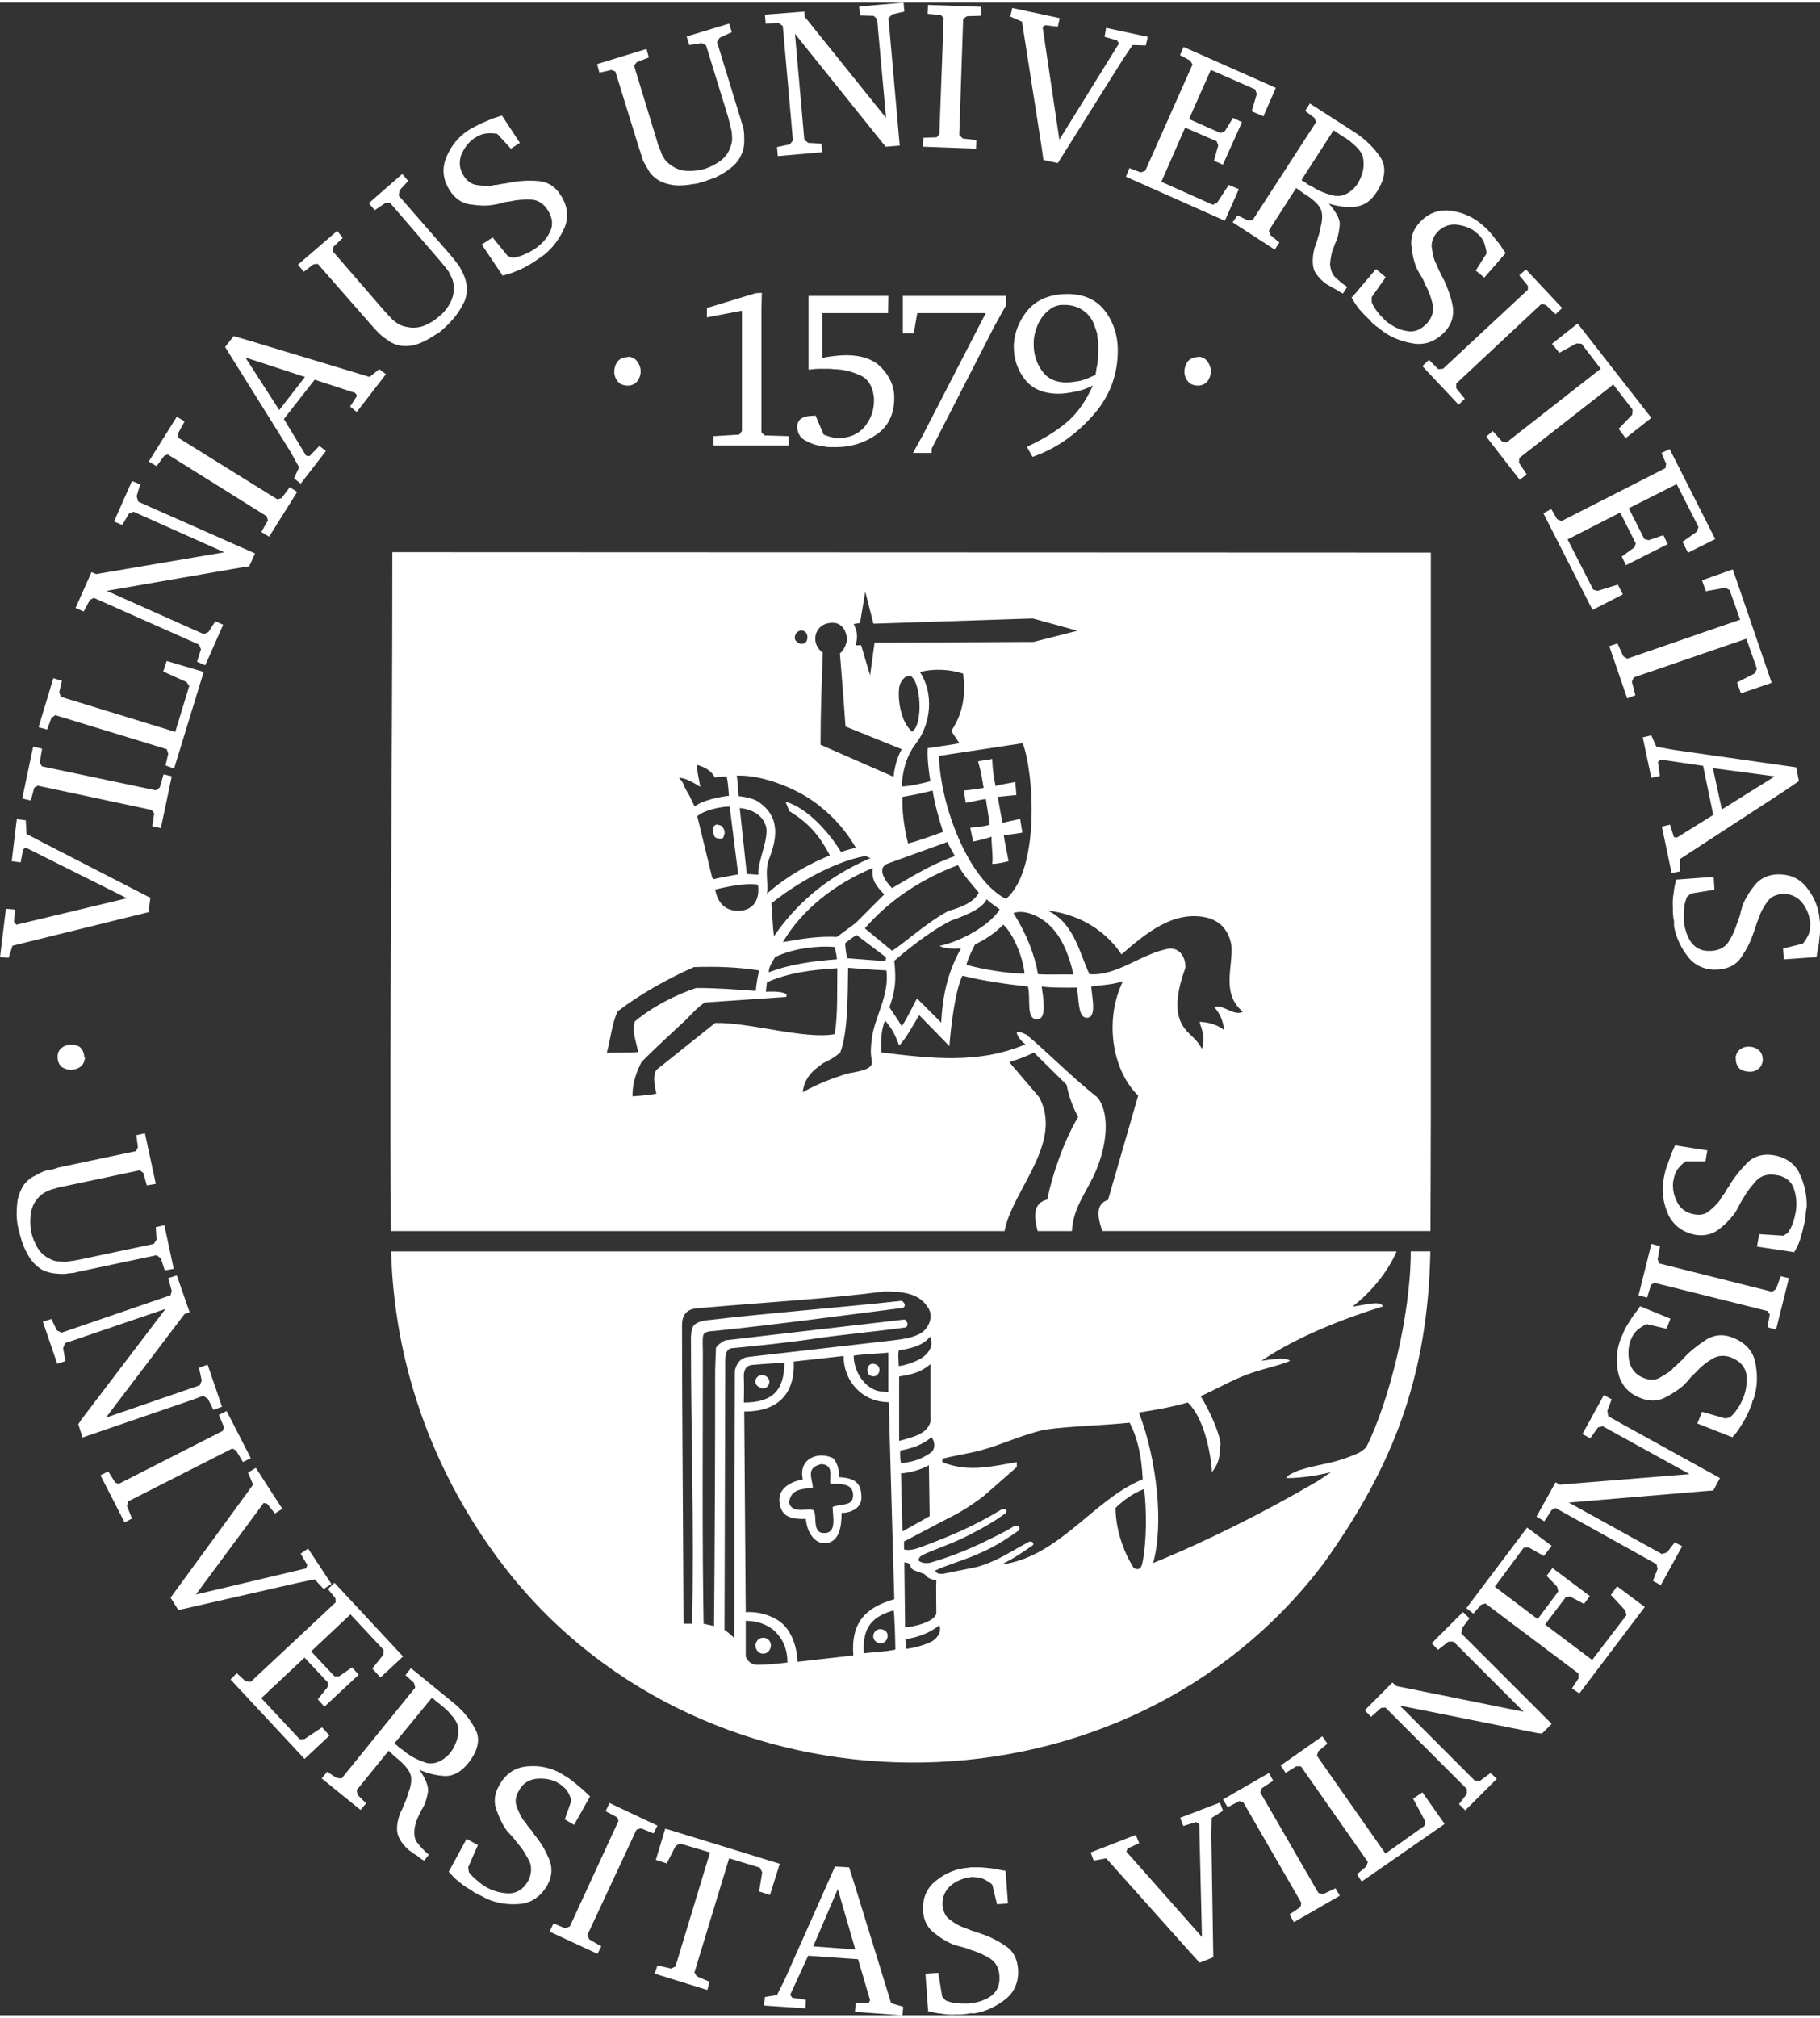 <?xml version="1.0" encoding="UTF-8"?>
<!DOCTYPE svg PUBLIC "-//W3C//DTD SVG 1.1//EN" "http://www.w3.org/Graphics/SVG/1.1/DTD/svg11.dtd">
<!-- Creator: CorelDRAW -->
<svg xmlns="http://www.w3.org/2000/svg" xml:space="preserve" width="314px" height="348px" style="shape-rendering:geometricPrecision; text-rendering:geometricPrecision; image-rendering:optimizeQuality; fill-rule:evenodd; clip-rule:evenodd"
viewBox="0 0 65.588 72.508"
 xmlns:xlink="http://www.w3.org/1999/xlink">
 <rect x="0" y="0" width="65.588" height="72.508" fill="#333333" stroke="none"/>
 <defs>
  <style type="text/css">
   <![CDATA[
    .fil0 {fill:white}
   ]]>
  </style>
 </defs>
 <g id="Layer_x0020_1">
  <path class="fil0" d="M0.211 32.647l0.323 0.028 -0.028 0.449 0.084 0.098 3.986 -0.954 -3.649 -1.825 -0.098 0.07 -0.084 0.463 -0.323 -0.042 0.183 -1.516 0.323 0.042 0.028 0.491 0.533 0.281 3.93 2.021 -0.07 0.519 -0.575 0.14 -4.323 1.067 -0.14 0.435 -0.309 -0.028 0.211 -1.741zm5.277 -2.975l0.07 -0.463 -0.098 -0.126 -0.014 0 -4.084 -0.87 -0.126 0.07 -0.126 0.463 -0.309 -0.07 0.393 -1.867 0.323 0.07 -0.084 0.491 0.07 0.14 0.042 0.014 4.07 0.856 0.14 -0.098 0.14 -0.477 0.295 0.07 -0.393 1.867 -0.309 -0.07zm0.477 -2.19l0.098 -0.421 -0.056 -0.168 -0.014 0 -4 -1.221 -0.14 0.098 -0.154 0.421 -0.309 -0.084 0.533 -1.768 0.309 0.098 -0.098 0.407 0.056 0.168 0.14 0.042 3.986 1.221 0.505 -1.656 -0.098 -0.14 -0.842 -0.379 0.126 -0.379 1.334 0.393 -1.067 3.481 -0.309 -0.112zm1.137 -3.733l0.14 -0.449 -0.07 -0.169 -3.79 -1.684 -0.14 0.07 -0.225 0.421 -0.295 -0.126 0.575 -1.291 0.168 0.07 4.618 -0.786 -3.27 -1.46 -0.169 0.07 -0.239 0.407 -0.295 -0.126 0.646 -1.46 0.295 0.126 -0.126 0.421 0.056 0.197 0.407 0.183 3.804 1.684 -0.211 0.463 -0.196 0.028 -4.94 0.856 3.495 1.558 0.168 -0.07 0.253 -0.393 0.281 0.126 -0.645 1.46 -0.295 -0.126zm2.316 -4.674l0.238 -0.421 -0.042 -0.14 -0.014 -0.014 -3.551 -2.218 -0.126 0.042 -0.281 0.379 -0.281 -0.168 1.011 -1.614 0.281 0.169 -0.239 0.435 0.014 0.154 0.042 0.028 3.523 2.189 0.154 -0.042 0.295 -0.393 0.267 0.169 -1.011 1.614 -0.281 -0.169zm-0.997 -7.06l0.617 0.182 4.281 1.291 0.351 -0.281 0.239 0.183 -1.053 1.361 -0.239 -0.196 0.253 -0.393 -0.07 -0.098 -1.46 -0.477 -1.109 1.418 0.8 1.319 0.126 0.014 0.351 -0.365 0.239 0.183 -0.912 1.179 -0.239 -0.196 0.183 -0.393 -0.309 -0.561 -2.358 -3.775 0.309 -0.393zm1.642 2.667l0.927 -1.193 -2.147 -0.702 1.221 1.895zm2.091 -6.456l0.197 0.253 -0.337 0.323 -0.028 0.154 1.825 2.105c0.042,0.056 0.098,0.112 0.14,0.154 0.042,0.056 0.112,0.112 0.14,0.154 0.084,0.084 0.168,0.154 0.267,0.21 0.084,0.056 0.211,0.098 0.323,0.112 0.183,0.042 0.393,0.028 0.59,-0.042 0.197,-0.084 0.379,-0.182 0.547,-0.337 0.169,-0.126 0.309,-0.309 0.407,-0.491 0.098,-0.183 0.14,-0.393 0.126,-0.575 0,-0.112 -0.028,-0.238 -0.07,-0.323 -0.056,-0.112 -0.098,-0.225 -0.168,-0.309 -0.042,-0.042 -0.084,-0.112 -0.126,-0.154 -0.042,-0.056 -0.098,-0.112 -0.14,-0.169l-1.782 -2.063 -0.183 0 -0.379 0.253 -0.211 -0.253 1.207 -1.053 0.21 0.253 -0.309 0.337 -0.028 0.197 1.825 2.091c0.056,0.07 0.112,0.126 0.154,0.183 0.056,0.07 0.098,0.14 0.154,0.197 0.084,0.112 0.154,0.267 0.21,0.393 0.07,0.14 0.098,0.309 0.112,0.463 0,0.211 -0.042,0.421 -0.154,0.604 -0.098,0.196 -0.238,0.393 -0.379,0.547 -0.042,0.042 -0.098,0.112 -0.14,0.154 -0.056,0.042 -0.112,0.112 -0.154,0.14 -0.042,0.042 -0.098,0.098 -0.14,0.126 -0.056,0.056 -0.14,0.084 -0.197,0.126 -0.182,0.126 -0.393,0.238 -0.589,0.309 -0.197,0.07 -0.421,0.098 -0.632,0.07 -0.154,-0.028 -0.309,-0.084 -0.421,-0.169 -0.126,-0.084 -0.267,-0.182 -0.365,-0.281 -0.056,-0.056 -0.112,-0.126 -0.168,-0.169 -0.042,-0.07 -0.112,-0.126 -0.154,-0.182l-1.881 -2.147 -0.154 0.014 -0.351 0.267 -0.211 -0.253 1.418 -1.221zm5.951 1.6l-0.744 -1.109 0.393 -0.253 0.547 0.674 0.169 0.056c0.126,-0.014 0.253,-0.042 0.379,-0.098 0.14,-0.056 0.281,-0.126 0.407,-0.21 0.239,-0.154 0.435,-0.365 0.561,-0.618 0.126,-0.253 0.098,-0.519 -0.084,-0.8 -0.14,-0.211 -0.337,-0.351 -0.561,-0.365 -0.253,-0.014 -0.519,0 -0.758,0.056 -0.112,0.014 -0.224,0.028 -0.323,0.056 -0.098,0.042 -0.211,0.056 -0.295,0.07 -0.267,0.056 -0.59,0.028 -0.87,-0.014 -0.295,-0.042 -0.533,-0.225 -0.702,-0.477 -0.267,-0.407 -0.309,-0.8 -0.14,-1.221 0.168,-0.407 0.435,-0.73 0.786,-0.968 0.056,-0.028 0.098,-0.056 0.14,-0.084 0.056,-0.028 0.126,-0.056 0.168,-0.084 0.14,-0.084 0.309,-0.14 0.463,-0.21 0.154,-0.07 0.323,-0.112 0.449,-0.154l0.645 0.982 -0.323 0.211 -0.491 -0.533c-0.14,-0.028 -0.281,-0.028 -0.407,-0.014 -0.14,0.014 -0.267,0.07 -0.393,0.154 0,0 -0.028,0.014 -0.028,0.014 0,0 -0.014,0.014 -0.014,0.014 -0.211,0.14 -0.365,0.365 -0.463,0.604 -0.084,0.267 -0.056,0.505 0.098,0.744 0.112,0.182 0.281,0.295 0.449,0.323 0.154,0.028 0.365,0.042 0.547,0.028 0.042,-0.014 0.098,-0.028 0.154,-0.028 0.042,0 0.112,-0.014 0.154,-0.028 0.056,0 0.14,-0.028 0.21,-0.028 0.056,-0.014 0.14,-0.028 0.211,-0.042 0.323,-0.056 0.646,-0.07 0.968,-0.042 0.323,0.028 0.59,0.183 0.786,0.491 0.267,0.393 0.309,0.8 0.154,1.179 -0.168,0.393 -0.421,0.73 -0.73,0.982 -0.056,0.042 -0.112,0.07 -0.154,0.112 -0.056,0.028 -0.098,0.07 -0.154,0.098 -0.042,0.042 -0.084,0.07 -0.126,0.084 -0.042,0.042 -0.098,0.056 -0.14,0.084 -0.154,0.098 -0.309,0.168 -0.463,0.224 -0.154,0.07 -0.337,0.126 -0.491,0.154l0.014 -0.014zm5.193 -8.155l0.084 0.309 -0.435 0.169 -0.098 0.126 0.814 2.667c0.014,0.056 0.042,0.14 0.056,0.197 0.028,0.07 0.056,0.14 0.084,0.197 0.028,0.112 0.084,0.21 0.14,0.295 0.056,0.098 0.169,0.183 0.253,0.239 0.154,0.112 0.351,0.196 0.561,0.196 0.21,0.014 0.421,-0.014 0.632,-0.07 0.21,-0.07 0.407,-0.168 0.575,-0.295 0.169,-0.126 0.295,-0.295 0.351,-0.477 0.042,-0.098 0.07,-0.225 0.07,-0.323 -0.014,-0.112 0,-0.238 -0.042,-0.351 -0.014,-0.042 -0.028,-0.126 -0.042,-0.182 -0.014,-0.07 -0.042,-0.154 -0.056,-0.225l-0.8 -2.597 -0.154 -0.084 -0.449 0.07 -0.098 -0.309 1.53 -0.463 0.098 0.309 -0.435 0.197 -0.098 0.154 0.814 2.653c0.028,0.084 0.056,0.169 0.07,0.239 0.028,0.07 0.042,0.154 0.07,0.238 0.028,0.14 0.028,0.295 0.028,0.449 0,0.14 -0.028,0.323 -0.098,0.463 -0.07,0.183 -0.211,0.365 -0.379,0.491 -0.169,0.14 -0.365,0.253 -0.561,0.351 -0.07,0.014 -0.14,0.056 -0.197,0.07 -0.07,0.014 -0.14,0.056 -0.196,0.07 -0.056,0.014 -0.14,0.042 -0.197,0.056 -0.056,0.028 -0.154,0.028 -0.225,0.042 -0.21,0.042 -0.449,0.056 -0.659,0.042 -0.211,-0.028 -0.421,-0.084 -0.604,-0.196 -0.126,-0.084 -0.253,-0.197 -0.323,-0.323 -0.07,-0.126 -0.168,-0.281 -0.224,-0.407 -0.014,-0.084 -0.042,-0.154 -0.07,-0.224 -0.014,-0.084 -0.056,-0.154 -0.07,-0.225l-0.842 -2.723 -0.14 -0.056 -0.435 0.098 -0.084 -0.309 1.782 -0.547zm4.702 3.537l0.463 -0.098 0.112 -0.14 -0.365 -4.126 -0.14 -0.098 -0.477 0.014 -0.028 -0.323 1.418 -0.112 0.014 0.183 2.934 3.649 -0.323 -3.565 -0.126 -0.112 -0.491 -0.014 -0.028 -0.323 1.6 -0.14 0.028 0.323 -0.435 0.098 -0.14 0.14 0.042 0.449 0.365 4.141 -0.505 0.042 -0.126 -0.154 -3.144 -3.916 0.337 3.818 0.14 0.112 0.477 0.028 0.028 0.309 -1.6 0.14 -0.028 -0.323zm5.277 -0.337l0.477 -0.014 0.098 -0.112 0 -0.014 0.154 -4.169 -0.098 -0.112 -0.477 -0.042 0.014 -0.323 1.909 0.07 -0.014 0.323 -0.491 0.014 -0.126 0.084 -0.014 0.042 -0.14 4.155 0.126 0.126 0.491 0.056 -0.014 0.309 -1.909 -0.07 0.014 -0.323zm4.913 -4.309l-0.07 0.309 -0.449 -0.056 -0.098 0.07 0.604 4.056 2.147 -3.467 -0.07 -0.112 -0.449 -0.126 0.056 -0.323 1.502 0.323 -0.07 0.309 -0.477 -0.014 -0.351 0.519 -2.344 3.734 -0.519 -0.112 -0.084 -0.59 -0.688 -4.393 -0.421 -0.183 0.07 -0.309 1.712 0.365zm2.512 5.404l0.407 0.154 0.154 -0.056 0.014 -0.014 1.698 -3.818 -0.084 -0.14 -0.365 -0.197 0.126 -0.295 3.326 1.474 -0.449 1.025 -0.421 -0.182 0.183 -0.618 -0.056 -0.169 -1.6 -0.702 -0.786 1.769 1.137 0.505 0.154 -0.07 0.295 -0.477 0.323 0.154 -0.688 1.53 -0.323 -0.14 0.154 -0.547 -0.056 -0.154 -1.137 -0.491 -0.856 1.951 1.853 0.828 0.154 -0.07 0.421 -0.646 0.365 0.154 -0.505 1.137 -3.565 -1.586 0.126 -0.309zm8.141 -1.277c0.379,0.253 0.688,0.561 0.912,0.898 0.211,0.337 0.169,0.758 -0.14,1.235 -0.21,0.337 -0.477,0.505 -0.772,0.533 -0.295,0.028 -0.618,0 -0.954,-0.112 0.253,0.295 0.393,0.547 0.393,0.73 -0.014,0.196 -0.042,0.407 -0.126,0.617 -0.056,0.098 -0.084,0.239 -0.14,0.351 -0.042,0.14 -0.07,0.309 -0.084,0.477 0.014,0.196 0.07,0.365 0.182,0.477 0.126,0.112 0.253,0.238 0.407,0.323 0,0 0,0.014 0,0.014 0,0 0.028,0.014 0.028,0.014l-0.154 0.239c-0.028,-0.014 -0.07,-0.042 -0.098,-0.056 -0.042,-0.014 -0.084,-0.056 -0.112,-0.07 -0.056,-0.028 -0.126,-0.07 -0.183,-0.098 -0.056,-0.042 -0.126,-0.07 -0.168,-0.098 -0.211,-0.14 -0.365,-0.309 -0.463,-0.491 -0.084,-0.196 -0.084,-0.491 0,-0.828 0.056,-0.126 0.098,-0.281 0.126,-0.379 0.042,-0.112 0.07,-0.253 0.084,-0.337 0.084,-0.281 0.084,-0.533 0.014,-0.688 -0.07,-0.154 -0.281,-0.365 -0.632,-0.575l-0.253 -0.183 -0.982 1.53 0.042 0.154 0.337 0.281 -0.169 0.253 -1.516 -0.982 0.169 -0.253 0.379 0.183 0.183 -0.014 0 -0.014 2.274 -3.509 -0.056 -0.154 -0.337 -0.253 0.169 -0.267 1.642 1.053zm-1.937 1.698c0,0 0.014,0.028 0.014,0.028 0.014,0 0.042,0.014 0.056,0.028 0.042,0.028 0.112,0.07 0.154,0.112 0.056,0.028 0.112,0.056 0.169,0.084 0.253,0.169 0.533,0.267 0.8,0.323 0.281,0.042 0.561,-0.084 0.8,-0.393l0.028 -0.056c0.098,-0.14 0.154,-0.309 0.196,-0.477 0.028,-0.182 0.028,-0.365 -0.028,-0.547 -0.056,-0.098 -0.126,-0.21 -0.224,-0.295 -0.098,-0.084 -0.197,-0.197 -0.309,-0.253 -0.014,-0.014 -0.028,-0.028 -0.042,-0.042 -0.028,-0.014 -0.042,-0.028 -0.056,-0.028l-0.407 -0.267 -1.151 1.783zm1.825 4.225l0.856 -1.011 0.351 0.295 -0.505 0.716 0 0.183c0.042,0.112 0.112,0.225 0.196,0.337 0.084,0.112 0.211,0.239 0.309,0.337 0.224,0.182 0.477,0.323 0.758,0.365 0.267,0.056 0.519,-0.042 0.744,-0.295 0.168,-0.197 0.238,-0.421 0.196,-0.646 -0.056,-0.239 -0.14,-0.491 -0.267,-0.716 -0.042,-0.098 -0.084,-0.21 -0.14,-0.295 -0.056,-0.084 -0.112,-0.183 -0.154,-0.267 -0.112,-0.238 -0.182,-0.547 -0.21,-0.828 -0.042,-0.295 0.056,-0.59 0.253,-0.814 0.309,-0.365 0.688,-0.519 1.137,-0.477 0.435,0.056 0.828,0.225 1.151,0.505 0.042,0.028 0.084,0.07 0.126,0.112 0.042,0.028 0.084,0.084 0.126,0.126 0.112,0.112 0.211,0.267 0.323,0.393 0.112,0.126 0.182,0.281 0.281,0.393l-0.772 0.884 -0.309 -0.253 0.393 -0.618c-0.014,-0.14 -0.056,-0.281 -0.098,-0.407 -0.056,-0.126 -0.14,-0.238 -0.253,-0.323 0,0 -0.028,-0.014 -0.028,-0.014 0,0 -0.014,-0.028 -0.014,-0.028 -0.196,-0.154 -0.449,-0.239 -0.716,-0.267 -0.267,-0.014 -0.505,0.084 -0.688,0.295 -0.14,0.169 -0.197,0.351 -0.183,0.519 0.028,0.169 0.056,0.365 0.126,0.533 0.028,0.042 0.042,0.098 0.07,0.14 0.014,0.042 0.042,0.098 0.056,0.14 0.028,0.056 0.07,0.126 0.098,0.197 0.028,0.056 0.07,0.126 0.098,0.183 0.14,0.309 0.253,0.617 0.309,0.926 0.056,0.309 -0.014,0.618 -0.253,0.898 -0.323,0.351 -0.688,0.505 -1.095,0.463 -0.421,-0.056 -0.814,-0.197 -1.151,-0.435 -0.042,-0.028 -0.098,-0.084 -0.14,-0.112 -0.042,-0.042 -0.112,-0.07 -0.154,-0.112 -0.042,-0.042 -0.084,-0.07 -0.112,-0.098 -0.042,-0.042 -0.07,-0.084 -0.112,-0.126 -0.126,-0.112 -0.239,-0.239 -0.351,-0.365 -0.112,-0.14 -0.21,-0.295 -0.281,-0.435l0.028 0zm2.765 2.26l0.337 0.337 0.154 -0.014 0.014 0 3.06 -2.849 0 -0.14 -0.309 -0.379 0.239 -0.211 1.305 1.39 -0.238 0.224 -0.351 -0.337 -0.154 -0.028 -0.042 0.028 -3.032 2.835 0 0.169 0.309 0.379 -0.225 0.211 -1.305 -1.389 0.239 -0.225zm5.46 -1.179l2.554 3.27 -0.926 0.73 -0.253 -0.337 0.491 -0.505 0.014 -0.183 -0.702 -0.912 -0.112 0.098 -3.27 2.554 -0.014 0.169 0.281 0.421 -0.253 0.196 -1.207 -1.558 0.238 -0.197 0.337 0.379 0.169 0.028 0.098 -0.084 3.284 -2.569 -0.688 -0.898 -0.183 -0.014 -0.618 0.337 -0.267 -0.323 0.926 -0.73 0.098 0.126zm-1.053 6.555l0.211 0.365 0.168 0.07 0.014 -0.014 3.72 -1.895 0.028 -0.154 -0.169 -0.393 0.295 -0.14 1.642 3.242 -0.982 0.491 -0.196 -0.393 0.519 -0.365 0.056 -0.169 -0.786 -1.544 -1.726 0.87 0.561 1.109 0.154 0.042 0.533 -0.182 0.154 0.323 -1.502 0.758 -0.154 -0.309 0.463 -0.337 0.042 -0.14 -0.561 -1.109 -1.895 0.968 0.926 1.811 0.154 0.042 0.73 -0.225 0.183 0.351 -1.095 0.561 -1.769 -3.481 0.281 -0.154zm6.597 2.33l1.347 3.93 -1.109 0.379 -0.14 -0.393 0.632 -0.323 0.084 -0.169 -0.379 -1.081 -0.126 0.042 -3.93 1.348 -0.07 0.154 0.126 0.491 -0.295 0.112 -0.646 -1.881 0.295 -0.098 0.211 0.463 0.14 0.084 0.126 -0.042 3.944 -1.361 -0.379 -1.067 -0.154 -0.084 -0.702 0.126 -0.14 -0.393 1.109 -0.393 0.056 0.154zm2.33 7.467l-0.533 0.365 -3.748 2.442 0 0.449 -0.309 0.056 -0.351 -1.67 0.295 -0.07 0.14 0.449 0.112 0.014 1.305 -0.814 -0.365 -1.768 -1.53 -0.225 -0.098 0.084 0.07 0.505 -0.309 0.07 -0.309 -1.46 0.309 -0.07 0.182 0.407 0.618 0.112 4.421 0.631 0.098 0.491zm-3.102 -0.463l0.323 1.488 1.909 -1.193 -2.232 -0.295zm-1.305 4.014l1.334 -0.098 0.028 0.463 -0.856 0.14 -0.14 0.126c-0.042,0.112 -0.084,0.239 -0.098,0.379 -0.014,0.14 -0.014,0.309 -0.014,0.449 0.028,0.295 0.112,0.575 0.267,0.8 0.169,0.225 0.407,0.337 0.744,0.309 0.253,-0.014 0.477,-0.126 0.604,-0.323 0.126,-0.197 0.238,-0.435 0.309,-0.674 0.042,-0.112 0.084,-0.224 0.112,-0.323 0.014,-0.098 0.056,-0.197 0.07,-0.281 0.098,-0.267 0.267,-0.534 0.449,-0.758 0.182,-0.238 0.449,-0.365 0.758,-0.393 0.477,-0.028 0.856,0.126 1.123,0.477 0.281,0.351 0.435,0.744 0.463,1.165 0.014,0.056 0.014,0.112 0.014,0.168 0,0.056 0,0.126 0,0.183 0,0.169 -0.028,0.337 -0.042,0.505 -0.028,0.169 -0.07,0.337 -0.084,0.477l-1.179 0.084 -0.028 -0.393 0.702 -0.169c0.098,-0.098 0.169,-0.239 0.225,-0.351 0.042,-0.126 0.056,-0.267 0.056,-0.407 0,0 0,-0.028 0,-0.028 0,0 -0.014,-0.028 -0.014,-0.028 -0.028,-0.253 -0.14,-0.505 -0.309,-0.702 -0.182,-0.197 -0.421,-0.295 -0.702,-0.281 -0.211,0.028 -0.379,0.098 -0.491,0.239 -0.098,0.126 -0.211,0.295 -0.281,0.463 -0.014,0.056 -0.042,0.112 -0.056,0.154 -0.014,0.042 -0.042,0.098 -0.056,0.14 -0.028,0.056 -0.042,0.14 -0.07,0.196 -0.028,0.07 -0.042,0.154 -0.07,0.211 -0.098,0.309 -0.253,0.604 -0.435,0.87 -0.169,0.267 -0.449,0.421 -0.814,0.449 -0.463,0.042 -0.842,-0.126 -1.095,-0.435 -0.267,-0.337 -0.449,-0.716 -0.519,-1.123 0,-0.056 0,-0.126 0,-0.182 -0.014,-0.056 -0.028,-0.126 -0.028,-0.183 -0.014,-0.056 -0.014,-0.112 -0.014,-0.154 0,-0.056 0,-0.112 0,-0.168 -0.014,-0.169 0,-0.337 0.028,-0.505 0.014,-0.169 0.056,-0.351 0.098,-0.505l0.014 0.014zm-57.363 6.386c0,0.14 -0.056,0.267 -0.14,0.337 -0.098,0.084 -0.224,0.126 -0.337,0.126 -0.112,0.014 -0.239,-0.028 -0.337,-0.084 -0.098,-0.07 -0.168,-0.196 -0.168,-0.351 -0.014,-0.14 0.042,-0.267 0.126,-0.337 0.098,-0.084 0.211,-0.126 0.323,-0.126 0.112,-0.014 0.239,0.014 0.337,0.07 0.098,0.084 0.169,0.21 0.169,0.351l0.028 0.014zm2.554 4.576l-0.323 0.056 -0.126 -0.449 -0.126 -0.098 -2.709 0.575c-0.07,0.014 -0.154,0.028 -0.21,0.042 -0.07,0.014 -0.14,0.056 -0.197,0.056 -0.112,0.028 -0.225,0.084 -0.309,0.126 -0.098,0.056 -0.197,0.14 -0.267,0.225 -0.126,0.154 -0.21,0.337 -0.238,0.547 -0.028,0.211 -0.028,0.421 0.014,0.646 0.042,0.196 0.126,0.407 0.238,0.59 0.112,0.182 0.267,0.309 0.449,0.393 0.098,0.056 0.211,0.084 0.323,0.084 0.112,0.014 0.224,0.028 0.337,0 0.056,-0.014 0.14,-0.014 0.197,-0.028 0.07,-0.014 0.154,-0.028 0.224,-0.042l2.653 -0.561 0.098 -0.154 -0.028 -0.449 0.309 -0.07 0.337 1.572 -0.323 0.056 -0.14 -0.435 -0.154 -0.112 -2.723 0.575c-0.084,0.014 -0.169,0.042 -0.238,0.056 -0.07,0.014 -0.169,0.014 -0.239,0.028 -0.14,0.028 -0.309,0.014 -0.449,0 -0.154,-0.014 -0.323,-0.056 -0.463,-0.126 -0.169,-0.098 -0.337,-0.253 -0.449,-0.421 -0.126,-0.197 -0.225,-0.407 -0.295,-0.604 -0.014,-0.07 -0.042,-0.14 -0.056,-0.197 -0.014,-0.07 -0.042,-0.154 -0.056,-0.21 -0.014,-0.056 -0.028,-0.14 -0.042,-0.197 -0.014,-0.056 -0.014,-0.154 -0.028,-0.224 -0.014,-0.225 0,-0.449 0.028,-0.66 0.042,-0.211 0.126,-0.407 0.238,-0.575 0.112,-0.126 0.225,-0.238 0.365,-0.295 0.126,-0.07 0.281,-0.154 0.407,-0.197 0.084,-0.014 0.168,-0.028 0.238,-0.042 0.084,-0.014 0.169,-0.056 0.225,-0.07l2.793 -0.59 0.07 -0.14 -0.056 -0.435 0.309 -0.07 0.393 1.825zm-3.762 4.87l0.197 0.407 0.168 0.084 3.93 -1.348 0.042 -0.154 -0.126 -0.463 0.309 -0.098 0.463 1.333 -0.183 0.056 -2.835 3.734 3.383 -1.165 0.07 -0.169 -0.098 -0.463 0.309 -0.112 0.519 1.516 -0.309 0.112 -0.197 -0.393 -0.168 -0.112 -0.421 0.154 -3.93 1.347 -0.154 -0.477 0.112 -0.169 3.032 -3.986 -3.621 1.235 -0.07 0.182 0.084 0.463 -0.295 0.098 -0.519 -1.516 0.309 -0.098zm2.049 5.488l0.253 0.407 0.14 0.042 0.014 -0.014 3.72 -1.895 0.042 -0.14 -0.183 -0.435 0.281 -0.14 0.87 1.698 -0.281 0.14 -0.253 -0.421 -0.14 -0.07 -0.042 0.028 -3.705 1.881 -0.042 0.168 0.182 0.449 -0.267 0.14 -0.87 -1.698 0.281 -0.14zm6.274 1.347l-0.267 0.169 -0.281 -0.351 -0.126 -0.028 -2.442 3.298 3.972 -0.94 0.042 -0.126 -0.238 -0.407 0.267 -0.183 0.842 1.277 -0.281 0.183 -0.323 -0.351 -0.604 0.126 -4.309 0.982 -0.281 -0.449 0.351 -0.477 2.625 -3.593 -0.183 -0.435 0.281 -0.169 0.954 1.474zm-1.642 5.923l0.323 0.295 0.168 0.014 0.014 0 3.06 -2.863 -0.014 -0.154 -0.267 -0.323 0.238 -0.225 2.47 2.653 -0.814 0.758 -0.295 -0.323 0.393 -0.491 0.014 -0.183 -1.193 -1.277 -1.418 1.333 0.842 0.898 0.169 0 0.463 -0.323 0.239 0.267 -1.235 1.151 -0.239 -0.267 0.351 -0.435 0.014 -0.169 -0.842 -0.898 -1.558 1.46 1.39 1.488 0.168 -0.014 0.632 -0.421 0.267 0.295 -0.898 0.842 -2.667 -2.863 0.224 -0.224zm7.79 1.053c0.351,0.281 0.632,0.617 0.814,0.982 0.183,0.351 0.084,0.772 -0.267,1.207 -0.239,0.309 -0.533,0.463 -0.814,0.463 -0.309,-0.014 -0.631,-0.084 -0.94,-0.225 0.225,0.323 0.323,0.59 0.309,0.772 -0.028,0.197 -0.084,0.407 -0.183,0.59 -0.07,0.098 -0.126,0.239 -0.182,0.351 -0.056,0.126 -0.112,0.295 -0.126,0.449 -0.014,0.196 0.014,0.379 0.126,0.491 0.112,0.14 0.224,0.267 0.365,0.379 0,0 0.014,0.014 0.014,0.014 0,0 0.014,0.014 0.014,0.014l-0.169 0.211c-0.028,-0.014 -0.084,-0.042 -0.098,-0.056 -0.042,-0.028 -0.084,-0.056 -0.112,-0.084 -0.042,-0.042 -0.112,-0.084 -0.169,-0.112 -0.042,-0.042 -0.112,-0.084 -0.154,-0.112 -0.196,-0.169 -0.337,-0.351 -0.407,-0.547 -0.07,-0.21 -0.042,-0.491 0.084,-0.814 0.07,-0.126 0.126,-0.267 0.168,-0.379 0.056,-0.098 0.084,-0.239 0.112,-0.323 0.112,-0.267 0.14,-0.519 0.084,-0.674 -0.042,-0.154 -0.238,-0.393 -0.561,-0.646l-0.225 -0.211 -1.151 1.418 0.028 0.168 0.309 0.309 -0.197 0.239 -1.403 -1.137 0.197 -0.238 0.351 0.224 0.183 0.014 0 -0.014 2.639 -3.256 -0.042 -0.169 -0.309 -0.281 0.197 -0.253 1.516 1.235zm-2.105 1.474c0,0 0.014,0.028 0.014,0.028 0.014,0.014 0.042,0.028 0.056,0.028 0.042,0.042 0.098,0.098 0.14,0.126 0.056,0.042 0.112,0.07 0.154,0.112 0.239,0.197 0.519,0.323 0.772,0.407 0.267,0.07 0.561,-0.028 0.828,-0.309l0.042 -0.056c0.112,-0.126 0.183,-0.295 0.239,-0.449 0.056,-0.183 0.07,-0.365 0.028,-0.547 -0.042,-0.098 -0.098,-0.225 -0.197,-0.323 -0.084,-0.098 -0.169,-0.211 -0.267,-0.281 -0.014,-0.014 -0.028,-0.028 -0.042,-0.042 -0.028,-0.014 -0.042,-0.028 -0.056,-0.042l-0.365 -0.295 -1.348 1.642zm1.965 4.604l0.632 -1.165 0.407 0.225 -0.351 0.8 0.028 0.183c0.084,0.098 0.168,0.196 0.281,0.281 0.098,0.098 0.253,0.197 0.365,0.267 0.267,0.14 0.547,0.21 0.814,0.21 0.281,-0.014 0.505,-0.154 0.674,-0.449 0.112,-0.224 0.14,-0.463 0.056,-0.688 -0.112,-0.21 -0.239,-0.449 -0.407,-0.631 -0.07,-0.084 -0.14,-0.183 -0.21,-0.267 -0.07,-0.07 -0.14,-0.154 -0.197,-0.21 -0.168,-0.225 -0.295,-0.505 -0.393,-0.786 -0.098,-0.281 -0.056,-0.575 0.098,-0.842 0.224,-0.421 0.561,-0.66 1.011,-0.702 0.435,-0.042 0.856,0.042 1.221,0.253 0.042,0.028 0.098,0.056 0.14,0.084 0.056,0.028 0.112,0.07 0.154,0.098 0.14,0.098 0.267,0.211 0.407,0.323 0.126,0.098 0.239,0.224 0.351,0.323l-0.575 1.025 -0.337 -0.197 0.239 -0.674c-0.028,-0.14 -0.098,-0.267 -0.169,-0.379 -0.084,-0.098 -0.197,-0.197 -0.323,-0.267 0,0 -0.028,-0.014 -0.028,-0.014 0,0 -0.014,-0.014 -0.014,-0.014 -0.239,-0.112 -0.505,-0.14 -0.758,-0.112 -0.267,0.042 -0.477,0.183 -0.604,0.435 -0.112,0.183 -0.14,0.379 -0.084,0.533 0.056,0.169 0.14,0.351 0.238,0.505 0.028,0.028 0.07,0.084 0.098,0.112 0.028,0.042 0.056,0.098 0.084,0.126 0.042,0.056 0.098,0.126 0.14,0.169 0.028,0.056 0.084,0.126 0.126,0.182 0.211,0.253 0.365,0.533 0.491,0.828 0.126,0.295 0.112,0.617 -0.056,0.926 -0.238,0.421 -0.575,0.646 -0.968,0.688 -0.421,0.042 -0.842,-0.014 -1.221,-0.182 -0.056,-0.028 -0.112,-0.056 -0.154,-0.084 -0.056,-0.028 -0.126,-0.056 -0.169,-0.084 -0.056,-0.028 -0.098,-0.042 -0.14,-0.07 -0.042,-0.028 -0.084,-0.07 -0.14,-0.098 -0.14,-0.07 -0.281,-0.183 -0.421,-0.295 -0.126,-0.098 -0.253,-0.238 -0.351,-0.351l0.014 -0.014zm3.762 1.881l0.435 0.183 0.14 -0.07 0.014 0 1.754 -3.804 -0.042 -0.126 -0.421 -0.224 0.14 -0.295 1.726 0.814 -0.14 0.281 -0.449 -0.182 -0.154 0.042 -0.028 0.042 -1.754 3.761 0.07 0.154 0.435 0.253 -0.14 0.267 -1.726 -0.8 0.14 -0.295zm4.183 -3.368l3.972 1.221 -0.351 1.123 -0.393 -0.126 0.112 -0.688 -0.084 -0.169 -1.109 -0.337 -0.042 0.14 -1.207 3.972 0.084 0.14 0.463 0.197 -0.084 0.295 -1.895 -0.589 0.098 -0.295 0.491 0.112 0.154 -0.07 0.042 -0.126 1.207 -3.986 -1.081 -0.323 -0.154 0.084 -0.323 0.632 -0.393 -0.126 0.337 -1.123 0.154 0.042zm6.47 1.347l0.197 0.618 1.319 4.281 0.435 0.126 -0.028 0.309 -1.712 -0.126 0.028 -0.309 0.463 0 0.056 -0.112 -0.435 -1.474 -1.797 -0.126 -0.646 1.403 0.07 0.112 0.491 0.07 -0.014 0.309 -1.488 -0.098 0.028 -0.309 0.435 -0.07 0.281 -0.561 1.81 -4.07 0.505 0.028zm-1.291 2.849l1.516 0.112 -0.632 -2.175 -0.884 2.063zm4.141 2.316l-0.098 -1.333 0.463 -0.028 0.14 0.856 0.126 0.14c0.112,0.042 0.239,0.084 0.379,0.098 0.14,0.014 0.309,0.014 0.449,0.014 0.295,-0.028 0.575,-0.112 0.8,-0.267 0.225,-0.169 0.337,-0.407 0.309,-0.744 -0.014,-0.253 -0.126,-0.477 -0.323,-0.603 -0.196,-0.126 -0.435,-0.239 -0.674,-0.309 -0.112,-0.042 -0.225,-0.084 -0.323,-0.112 -0.098,-0.014 -0.196,-0.056 -0.281,-0.07 -0.267,-0.098 -0.533,-0.267 -0.758,-0.449 -0.238,-0.182 -0.365,-0.449 -0.393,-0.758 -0.028,-0.477 0.126,-0.856 0.477,-1.123 0.351,-0.281 0.744,-0.435 1.165,-0.463 0.056,-0.014 0.112,-0.014 0.168,-0.014 0.056,0 0.126,0 0.183,0 0.169,0 0.337,0.028 0.505,0.042 0.169,0.028 0.337,0.07 0.477,0.084l0.084 1.179 -0.393 0.028 -0.169 -0.702c-0.098,-0.098 -0.238,-0.169 -0.351,-0.225 -0.126,-0.042 -0.267,-0.056 -0.407,-0.056 0,0 -0.028,0 -0.028,0 0,0 -0.028,0.014 -0.028,0.014 -0.253,0.028 -0.505,0.14 -0.702,0.309 -0.197,0.182 -0.295,0.421 -0.281,0.702 0.028,0.211 0.098,0.379 0.238,0.491 0.126,0.098 0.295,0.211 0.463,0.281 0.056,0.014 0.112,0.042 0.154,0.056 0.042,0.014 0.098,0.042 0.14,0.056 0.056,0.028 0.14,0.042 0.196,0.07 0.07,0.028 0.154,0.042 0.211,0.07 0.309,0.098 0.604,0.253 0.87,0.435 0.267,0.168 0.421,0.449 0.449,0.814 0.042,0.463 -0.126,0.842 -0.435,1.095 -0.337,0.267 -0.716,0.449 -1.123,0.519 -0.056,0 -0.126,0 -0.182,0 -0.056,0.014 -0.126,0.028 -0.183,0.028 -0.056,0.014 -0.112,0.014 -0.154,0.014 -0.056,0 -0.112,0 -0.168,0 -0.169,0.014 -0.337,0 -0.505,-0.028 -0.169,-0.014 -0.351,-0.056 -0.505,-0.098l0.014 -0.014zm7.481 -6.33l0.126 0.295 -0.421 0.196 -0.042 0.112 2.723 3.074 -0.098 -4.07 -0.112 -0.07 -0.463 0.14 -0.112 -0.295 1.432 -0.547 0.112 0.295 -0.407 0.253 -0.014 0.618 0.07 4.407 -0.491 0.196 -0.407 -0.449 -2.961 -3.312 -0.449 0.084 -0.112 -0.295 1.628 -0.632zm5.544 2.863l0.393 -0.267 0.028 -0.14 0 -0.014 -2.091 -3.621 -0.14 -0.042 -0.421 0.224 -0.169 -0.281 1.656 -0.954 0.154 0.281 -0.407 0.267 -0.056 0.14 0.014 0.042 2.077 3.593 0.169 0.042 0.449 -0.21 0.154 0.267 -1.656 0.954 -0.154 -0.281zm2.428 -1.446l0.337 -0.281 0.056 -0.169 -0.014 -0.014 -2.4 -3.425 -0.168 0 -0.379 0.239 -0.182 -0.267 1.502 -1.053 0.183 0.267 -0.323 0.267 -0.056 0.154 0.07 0.112 2.4 3.425 1.404 -0.997 0.028 -0.169 -0.435 -0.814 0.337 -0.225 0.8 1.137 -2.99 2.077 -0.169 -0.267zm3.677 -2.526l0.281 -0.365 0 -0.183 -2.934 -2.933 -0.154 0.014 -0.365 0.323 -0.224 -0.239 0.997 -0.997 0.14 0.126 4.59 0.926 -2.526 -2.526 -0.183 0 -0.379 0.295 -0.225 -0.238 1.123 -1.123 0.238 0.225 -0.267 0.351 -0.028 0.196 0.323 0.323 2.933 2.933 -0.351 0.351 -0.21 -0.028 -4.912 -0.982 2.709 2.709 0.183 0 0.379 -0.281 0.225 0.21 -1.137 1.137 -0.225 -0.224zm4.07 -4.169l0.239 -0.365 0 -0.168 -0.014 -0.014 -3.341 -2.512 -0.154 0.042 -0.281 0.323 -0.253 -0.197 2.19 -2.905 0.884 0.66 -0.281 0.365 -0.547 -0.309 -0.182 0.014 -1.039 1.403 1.544 1.165 0.744 -0.997 -0.042 -0.168 -0.379 -0.393 0.211 -0.281 1.347 1.011 -0.211 0.281 -0.505 -0.267 -0.154 0.028 -0.744 0.982 1.698 1.277 1.235 -1.614 -0.042 -0.169 -0.519 -0.561 0.224 -0.309 0.997 0.744 -2.358 3.116 -0.267 -0.182zm2.92 -3.874l0.168 -0.435 -0.042 -0.169 -3.635 -2.021 -0.14 0.07 -0.267 0.407 -0.281 -0.168 0.688 -1.235 0.154 0.084 4.674 -0.379 -3.13 -1.726 -0.168 0.042 -0.281 0.393 -0.281 -0.154 0.772 -1.403 0.281 0.154 -0.154 0.407 0.028 0.197 0.393 0.224 3.635 2.007 -0.239 0.449 -0.21 0.014 -4.997 0.421 3.354 1.853 0.183 -0.056 0.281 -0.365 0.267 0.14 -0.772 1.403 -0.281 -0.154zm2.849 -5.179l-1.249 -0.491 0.169 -0.421 0.842 0.239 0.168 -0.042c0.098,-0.084 0.183,-0.183 0.267,-0.309 0.084,-0.112 0.154,-0.267 0.21,-0.393 0.112,-0.281 0.14,-0.561 0.112,-0.842 -0.042,-0.267 -0.225,-0.477 -0.533,-0.604 -0.238,-0.098 -0.477,-0.084 -0.674,0.028 -0.211,0.126 -0.421,0.281 -0.59,0.477 -0.07,0.07 -0.169,0.154 -0.239,0.238 -0.056,0.084 -0.14,0.154 -0.197,0.225 -0.196,0.183 -0.463,0.351 -0.716,0.477 -0.267,0.14 -0.575,0.126 -0.856,0.014 -0.449,-0.169 -0.716,-0.477 -0.814,-0.912 -0.098,-0.435 -0.056,-0.856 0.098,-1.249 0.028,-0.056 0.042,-0.098 0.07,-0.154 0.014,-0.056 0.056,-0.112 0.07,-0.169 0.084,-0.154 0.182,-0.295 0.267,-0.435 0.098,-0.14 0.211,-0.267 0.281,-0.393l1.095 0.449 -0.14 0.365 -0.716 -0.169c-0.126,0.056 -0.253,0.14 -0.351,0.225 -0.098,0.098 -0.169,0.21 -0.225,0.351 0,0 -0.014,0.028 -0.014,0.028 0,0 0,0.014 0,0.014 -0.084,0.239 -0.084,0.519 -0.028,0.772 0.084,0.253 0.239,0.449 0.505,0.547 0.197,0.084 0.393,0.084 0.547,0.014 0.14,-0.084 0.323,-0.182 0.463,-0.295 0.028,-0.042 0.07,-0.084 0.098,-0.112 0.042,-0.028 0.098,-0.07 0.126,-0.112 0.042,-0.042 0.098,-0.098 0.154,-0.14 0.042,-0.042 0.098,-0.112 0.14,-0.154 0.239,-0.239 0.505,-0.435 0.772,-0.604 0.281,-0.154 0.59,-0.182 0.926,-0.042 0.449,0.183 0.716,0.477 0.8,0.884 0.084,0.407 0.084,0.828 -0.028,1.221 -0.014,0.056 -0.042,0.126 -0.07,0.169 -0.014,0.056 -0.028,0.126 -0.056,0.182 -0.014,0.042 -0.042,0.098 -0.056,0.14 -0.014,0.056 -0.056,0.098 -0.07,0.154 -0.07,0.154 -0.154,0.295 -0.253,0.449 -0.084,0.14 -0.196,0.295 -0.309,0.393l0 -0.014zm1.277 -3.958l0.084 -0.463 -0.084 -0.126 -0.014 0 -4.056 -1.011 -0.126 0.07 -0.14 0.463 -0.309 -0.084 0.463 -1.853 0.309 0.084 -0.084 0.477 0.056 0.14 0.042 0.014 4.028 1.011 0.14 -0.098 0.169 -0.463 0.295 0.07 -0.463 1.853 -0.309 -0.084zm0.94 -2.709l-1.319 -0.196 0.084 -0.449 0.87 0.056 0.154 -0.098c0.07,-0.098 0.14,-0.211 0.183,-0.351 0.056,-0.14 0.084,-0.295 0.112,-0.435 0.042,-0.295 0.014,-0.575 -0.084,-0.842 -0.098,-0.253 -0.309,-0.421 -0.646,-0.463 -0.253,-0.042 -0.491,0.014 -0.66,0.168 -0.168,0.183 -0.337,0.379 -0.463,0.604 -0.056,0.084 -0.126,0.197 -0.169,0.281 -0.042,0.098 -0.098,0.182 -0.14,0.267 -0.154,0.225 -0.365,0.449 -0.604,0.632 -0.224,0.183 -0.519,0.253 -0.828,0.21 -0.463,-0.084 -0.8,-0.323 -0.997,-0.716 -0.183,-0.407 -0.253,-0.828 -0.183,-1.235 0.014,-0.056 0.014,-0.112 0.028,-0.168 0.014,-0.056 0.028,-0.126 0.042,-0.183 0.042,-0.154 0.112,-0.323 0.168,-0.477 0.042,-0.169 0.126,-0.309 0.183,-0.449l1.165 0.182 -0.07 0.393 -0.716 0c-0.112,0.084 -0.224,0.196 -0.295,0.295 -0.07,0.112 -0.126,0.253 -0.14,0.393 0,0 -0.014,0.028 -0.014,0.028 0,0 0,0.028 0,0.028 -0.028,0.253 0.028,0.505 0.154,0.744 0.126,0.238 0.337,0.379 0.604,0.421 0.21,0.042 0.407,0 0.533,-0.112 0.14,-0.112 0.281,-0.238 0.393,-0.393 0.014,-0.042 0.056,-0.084 0.07,-0.126 0.042,-0.042 0.084,-0.098 0.098,-0.126 0.042,-0.056 0.07,-0.14 0.112,-0.182 0.042,-0.056 0.084,-0.126 0.112,-0.183 0.183,-0.281 0.393,-0.533 0.618,-0.758 0.238,-0.211 0.533,-0.309 0.898,-0.253 0.463,0.07 0.8,0.309 0.968,0.674 0.183,0.393 0.267,0.8 0.253,1.207 -0.014,0.056 -0.028,0.126 -0.028,0.183 -0.014,0.056 -0.014,0.126 -0.014,0.183 -0.014,0.056 -0.014,0.112 -0.028,0.154 -0.014,0.056 -0.028,0.112 -0.042,0.169 -0.028,0.154 -0.084,0.323 -0.126,0.477 -0.056,0.169 -0.14,0.337 -0.224,0.463l-0.014 -0.014zm-2.091 -6.99c0.014,-0.14 0.084,-0.267 0.182,-0.323 0.098,-0.07 0.225,-0.098 0.337,-0.084 0.112,0 0.238,0.056 0.323,0.126 0.098,0.084 0.14,0.211 0.14,0.365 -0.014,0.14 -0.084,0.267 -0.183,0.323 -0.098,0.07 -0.21,0.098 -0.323,0.084 -0.112,0 -0.239,-0.042 -0.337,-0.112 -0.084,-0.098 -0.14,-0.224 -0.126,-0.365l-0.014 -0.014zm-39.917 -25.264c0.14,0 0.267,0.07 0.337,0.169 0.084,0.112 0.126,0.238 0.126,0.351 0,0.126 -0.042,0.253 -0.112,0.351 -0.084,0.112 -0.211,0.169 -0.351,0.169 -0.169,0 -0.295,-0.056 -0.365,-0.154 -0.084,-0.098 -0.126,-0.224 -0.126,-0.351 0,-0.126 0.042,-0.253 0.112,-0.351 0.084,-0.112 0.211,-0.169 0.379,-0.169l0 -0.014zm4.828 -2.302l-0.014 0.617 0 4.407 0.112 0.112 0.87 0.028 0 0.337 -2.709 0 0 -0.337 0.926 -0.056 0.098 -0.126 0 -4.337 -1.263 0.239 0 -0.337 1.755 -0.533 0.224 -0.014zm4.562 0.112l-0.014 0.618 -2.372 0 0 1.614c0.14,-0.028 0.309,-0.056 0.449,-0.07 0.14,-0.014 0.295,-0.028 0.407,-0.028 0.561,0 1.011,0.154 1.291,0.463 0.295,0.309 0.449,0.674 0.449,1.053 0,0 0,0.014 0,0.014 0,0 0,0.014 0,0.014 0,0.59 -0.225,1.039 -0.646,1.319 -0.421,0.295 -0.912,0.449 -1.432,0.449 -0.07,0 -0.169,0 -0.253,0 -0.098,0 -0.211,-0.028 -0.309,-0.042 -0.211,-0.028 -0.421,-0.112 -0.59,-0.211 -0.168,-0.098 -0.267,-0.267 -0.267,-0.491 0,-0.112 0.056,-0.224 0.14,-0.281 0.084,-0.056 0.21,-0.098 0.351,-0.098l0.169 -0.014 0.295 0.688c0.084,0.028 0.182,0.07 0.267,0.084 0.084,0.028 0.183,0.042 0.253,0.042 0.393,0 0.716,-0.14 0.94,-0.393 0.225,-0.267 0.351,-0.59 0.351,-0.954 0,-0.028 0,-0.07 0,-0.098 0,-0.028 -0.014,-0.084 -0.014,-0.112 -0.056,-0.351 -0.224,-0.603 -0.505,-0.716 -0.281,-0.126 -0.603,-0.211 -0.94,-0.211 -0.028,0 -0.07,-0.014 -0.098,-0.014 -0.028,0 -0.07,0 -0.098,0 -0.126,0 -0.253,0 -0.365,0 -0.112,0 -0.238,0.028 -0.337,0.028l0 -2.653 2.877 0zm4.239 0l0 0.337 -0.421 0.758 -2.26 4.407 0 0.154 -0.674 0 0.365 -0.659 2.26 -4.379 -2.47 0 -0.126 0.73 -0.393 0 0 -1.348 3.72 0zm0.758 5.446c0,0 0.014,-0.014 0.014,-0.014 0,0 0.014,-0.014 0.014,-0.014 0.547,-0.253 1.025,-0.547 1.389,-0.856 0.379,-0.309 0.702,-0.772 0.954,-1.334 -0.224,0.112 -0.463,0.197 -0.66,0.225 -0.21,0.042 -0.407,0.07 -0.575,0.07 -0.533,0 -0.94,-0.169 -1.207,-0.505 -0.267,-0.337 -0.407,-0.744 -0.407,-1.165 0,-0.014 0,-0.042 0,-0.056 0,-0.014 0,-0.042 0,-0.056 0.028,-0.449 0.21,-0.884 0.519,-1.249 0.323,-0.365 0.8,-0.561 1.418,-0.561 0.575,0 1.025,0.196 1.333,0.589 0.309,0.393 0.477,0.884 0.477,1.446 0,0.898 -0.309,1.698 -0.926,2.372 -0.618,0.688 -1.333,1.179 -2.147,1.46l-0.196 -0.351zm2.47 -2.611c0,-0.056 0.028,-0.14 0.028,-0.211 0.014,-0.07 0.042,-0.154 0.042,-0.224 0,-0.084 0.014,-0.169 0.014,-0.239 0,-0.07 0.014,-0.154 0.014,-0.21 0,-0.042 0,-0.098 0,-0.14 0,-0.042 -0.014,-0.098 -0.014,-0.14 0,-0.098 -0.028,-0.21 -0.028,-0.295 -0.014,-0.084 -0.056,-0.183 -0.084,-0.267 -0.07,-0.238 -0.211,-0.435 -0.407,-0.575 -0.197,-0.14 -0.435,-0.21 -0.66,-0.21 -0.014,0 -0.042,0 -0.056,0 -0.028,0 -0.056,0 -0.07,0 -0.084,0 -0.169,0.028 -0.253,0.056 -0.084,0.028 -0.169,0.098 -0.239,0.154 -0.169,0.14 -0.295,0.323 -0.379,0.519 -0.084,0.197 -0.14,0.421 -0.14,0.646 0,0 0,0.028 0,0.028 0,0 0,0.028 0,0.028 0,0.337 0.098,0.66 0.295,0.94 0.196,0.281 0.491,0.421 0.884,0.421 0.14,0 0.323,-0.028 0.491,-0.056 0.169,-0.042 0.365,-0.126 0.547,-0.21l0.014 -0.014zm3.691 -0.646c0.14,0 0.267,0.07 0.337,0.169 0.084,0.112 0.126,0.238 0.126,0.351 0,0.126 -0.042,0.253 -0.112,0.351 -0.084,0.112 -0.211,0.169 -0.351,0.169 -0.169,0 -0.295,-0.056 -0.365,-0.154 -0.084,-0.098 -0.126,-0.224 -0.126,-0.351 0,-0.126 0.042,-0.253 0.112,-0.351 0.084,-0.112 0.211,-0.169 0.379,-0.169l0 -0.014zm-24.539 44.171c-2.576,-3.096 -4.408,-7.202 -4.541,-11.938l36.236 0c-0.3,0.702 -0.896,1.453 -1.584,1.981 0.255,0 1.02,-0.255 1.087,0 -1.476,0.456 -3.127,1.114 -4.374,1.959 0.308,-0.04 0.845,-0.148 1.033,0 -0.295,0.148 -1.033,0.295 -1.557,0.496 -0.51,0.188 -1.181,0.564 -1.664,0.778 0.322,0.537 0.631,1.208 0.711,1.677 -0.027,0.497 -0.04,0.725 -0.308,1.06 -0.04,-0.711 -0.295,-1.972 -0.872,-2.509 -0.55,0.161 -1.167,0.268 -1.758,0.362 0.658,1.717 0.899,4.066 0.51,5.421 1.919,-0.778 4.025,-1.838 5.837,-2.898 0.161,-0.08 0.336,-0.228 0.577,-0.376 -0.496,0.121 -1.06,0.215 -1.61,0.215 0.04,-0.121 0.255,-0.188 0.416,-0.269 0.792,-0.255 1.194,-0.228 1.946,-0.537 0.255,-0.094 0.322,-0.134 0.51,-0.295 0.816,-1.62 1.606,-4.721 1.61,-7.067l0.706 0c-0.088,4.589 -1.398,7.821 -3.846,11.24 -7.099,9.379 -21.644,9.514 -29.064,0.698zm-4.551 -12.672c-0.049,-8.093 0.055,-16.327 0.055,-24.457l37.424 0.014 0 20.154c0,1.396 -0.012,3.098 -0.013,4.289l-11.823 0c-0.239,-0.654 -0.172,-1.002 0.203,-1.122l1.087 -3.757c-0.953,-0.926 -1.221,-2.751 -0.55,-4.119 -0.416,0.134 -0.778,0.134 -1.141,0.188 0.014,0.336 0.215,1.114 -0.148,1.127 -0.349,0.014 -0.282,-0.671 -0.376,-1.087 -0.403,0 -0.899,0.013 -1.261,-0.04 0.027,0.295 0.228,1.194 -0.174,1.181 -0.403,0 -0.215,-0.738 -0.322,-1.181 -0.778,-0.081 -1.597,-0.201 -2.362,-0.389 -0.255,0.51 -0.416,1.811 -0.47,2.536l-1.087 -1.114c-0.174,0.268 -0.483,0.872 -0.725,1.087 -0.161,-0.429 -0.268,-0.617 -0.51,-0.899 -0.148,0.403 -0.148,0.738 -0.134,1.154 1.798,0.215 3.489,0.429 5.206,-0.295 -0.134,-0.053 -0.403,-0.416 -0.295,-0.443 0.107,-0.027 0.215,0.067 0.322,0.094 0.939,0.805 1.664,1.557 2.563,2.268 0.416,0.524 0.376,1.557 -0.027,2.563 -0.321,0.804 -0.844,1.34 -0.899,2.249l-1.231 0c-0.214,-0.729 -0.039,-1.043 0.345,-1.136 0.161,-0.832 0.591,-2.107 1.114,-2.979 -0.161,-0.269 -0.349,-0.752 -0.416,-1.154l-1.181 -1.167c-0.268,0.148 -0.631,0.268 -0.886,0.349l1.074 1.261c0.895,1.644 -0.977,3.367 -1.245,4.826l-22.119 0zm13.206 15.624c-0.174,0 -0.322,-0.081 -0.416,-0.295l0 -1.288c0.389,0 0.711,0.107 0.993,0.322 0.295,0.268 0.51,0.617 0.51,1.181 -0.349,0.04 -0.738,0.081 -1.087,0.081zm1.449 -0.107c-0.013,-0.496 -0.201,-1.154 -0.657,-1.463 -0.309,-0.228 -0.819,-0.362 -1.208,-0.322l-0.054 -7.233c1.073,0.014 1.838,-0.51 1.785,-1.798l1.798 -0.201c-0.013,0.885 0.658,1.664 1.624,1.664l0.201 7.099c-1.181,0.335 -1.556,0.98 -1.476,2.026l-2.013 0.228zm-1.339 -0.31c-0.322,-0.161 -0.161,-0.658 0.215,-0.537 0.322,0.148 0.134,0.658 -0.215,0.537zm3.727 0.002c-0.027,-0.725 0.107,-1.275 1.073,-1.543 0.04,0.013 0.067,1.382 0.067,1.409 -0.335,0.08 -0.778,0.094 -1.14,0.134zm1.516 -0.161l-0.013 -0.349c0.429,-0.054 0.872,-0.215 1.221,-0.497 0.094,0.242 -0.081,0.443 -0.188,0.524 -0.161,0.148 -0.805,0.322 -1.02,0.322zm-1.037 -0.229c-0.295,-0.174 -0.067,-0.604 0.255,-0.443 0.268,0.121 0.081,0.604 -0.255,0.443zm-5.148 -0.146c-0.081,-0.121 -0.201,-0.188 -0.349,-0.309l0.027 -9.661c0,-0.282 0.054,-0.47 0.241,-0.483 0.859,-0.081 2.04,-0.201 3.019,-0.349 1.006,-0.148 2.228,-0.255 3.261,-0.403 0.081,-0.094 0.054,-0.188 -0.054,-0.282l-6.468 0.751c-0.174,0.081 -0.336,0.228 -0.336,0.295 0,0.161 -0.027,0.617 -0.027,0.751 0,3.207 -0.013,6.226 -0.04,9.245l-0.376 -0.081c-0.054,-3.019 -0.027,-6.535 -0.027,-9.795 0,-0.188 -0.027,-0.51 0.027,-0.631 0.054,-0.121 0.376,-0.121 0.376,-0.121 2.241,-0.228 4.549,-0.55 6.803,-0.832 0.107,-0.04 0.094,-0.174 -0.04,-0.255 -2.214,0.242 -4.844,0.443 -6.991,0.698 -0.081,0 -0.403,0.054 -0.51,0.201 -0.107,0.148 -0.094,0.456 -0.094,0.563 0,3.341 0.121,6.79 0.04,10.171l-0.308 0c-0.014,-3.449 -0.054,-7.796 -0.054,-10.748 0,-0.308 0.107,-0.59 0.563,-0.617 2.778,-0.242 4.495,-0.322 6.736,-0.604 0.658,0 1.234,0.067 1.543,0.55 0.241,0.282 0.094,0.818 -0.336,1.006 -0.268,0.121 -0.55,0.161 -0.872,0.201 -1.758,0.201 -3.516,0.403 -5.273,0.604 -0.255,0.04 -0.389,0.215 -0.456,0.483l-0.027 9.648zm6.159 -0.403l-0.027 -2.335c0.121,0.027 0.174,-0.013 0.241,0.188 0.04,0.107 0.282,0.148 0.496,0.241 0.121,0.174 0.282,0.188 0.416,0.215 -0.014,0.241 0,0.899 0,1.167 0,0.335 -0.913,0.537 -1.127,0.523zm1.342 -1.919c-0.067,-0.014 -0.188,0.027 -0.255,-0.121 0.295,-0.161 1.221,-0.429 1.704,-0.671 0.51,-0.228 0.845,-0.456 1.315,-0.778 0.04,-0.081 0.013,-0.201 -0.161,-0.161 -0.429,0.268 -0.778,0.416 -1.234,0.644 -0.671,0.309 -1.167,0.496 -1.811,0.684 -0.188,0.04 -0.389,-0.014 -0.429,-0.107 0.067,-0.04 -0.027,-0.081 0.201,-0.188 0.282,-0.148 1.06,-0.403 1.597,-0.684 0.524,-0.269 0.939,-0.496 1.369,-0.819 0.04,-0.107 -0.013,-0.174 -0.161,-0.121 -1.047,0.631 -1.852,0.966 -3.019,1.396 -0.161,0.054 -0.389,0.094 -0.496,0.04l0 -0.282 1.556 -0.818c0.47,-0.228 0.832,-0.456 1.315,-0.819l1.194 -1.047 0 -0.174c-0.832,0.134 -1.731,0.389 -2.684,0l0 -0.121c0.456,-0.121 0.953,-0.188 1.396,-0.308 0.751,-0.201 1.449,-0.55 2.281,-0.738 0.913,-0.134 2.066,-0.148 3.073,-0.255 0.269,0.524 0.429,1.154 0.47,2.04 -1.785,0.725 -2.993,2.791 -5.099,3.073 0.496,-0.241 0.913,-0.537 1.154,-0.711 0.014,-0.094 -0.04,-0.121 -0.134,-0.121 -0.752,0.403 -1.221,0.738 -1.932,0.926l-1.208 0.242zm6.897 -0.215c-0.403,-0.644 -0.644,-1.409 -0.657,-2.16 0.228,-0.228 0.604,-0.523 1.033,-0.684 0.094,0.765 0.094,1.932 -0.067,2.684 -0.054,0.241 -0.188,0.228 -0.309,0.161zm-11.064 -0.896c-0.443,0.067 -0.725,-0.429 -0.751,-0.872 -0.604,0.027 -0.913,-0.121 -0.953,-0.644 -0.04,-0.523 0.537,-0.725 0.845,-0.778 -0.174,-0.725 0.523,-1.033 1.087,-0.765 0.148,0.148 0.228,0.416 0.215,0.684 0.456,0.027 0.792,0.134 0.805,0.658 0.054,0.443 -0.362,0.631 -0.711,0.631 0,0.523 -0.094,1.02 -0.537,1.087zm2.731 -0.419l-0.054 -2.093c0.322,-0.014 0.765,-0.148 1.006,-0.295l0.027 1.838 -0.98 0.55zm-3.201 -0.762c-0.228,-0.094 -0.765,0.148 -0.886,-0.269 0.054,-0.537 0.523,-0.483 0.859,-0.55 -0.04,-0.389 -0.255,-0.711 0.308,-0.845 0.456,0.04 0.282,0.429 0.322,0.711 0.295,0.014 0.805,-0.054 0.818,0.389 0.014,0.443 -0.416,0.309 -0.738,0.443 0.013,0.389 0.134,0.886 -0.242,0.939 -0.537,0.054 -0.295,-0.604 -0.443,-0.818zm3.147 -1.694c-0.027,-0.107 -0.04,-0.336 -0.027,-0.456 0.402,-0.081 0.778,-0.188 1.127,-0.483 0.121,0.161 0.148,0.389 0,0.537 -0.336,0.241 -0.591,0.336 -1.1,0.403zm-0.067 -0.805l0 -2.321c0.523,-0.081 0.805,-0.174 1.127,-0.443l0 2.08c-0.121,0.429 -0.59,0.537 -1.127,0.684zm-5.596 -1.382c0,-0.282 0.014,-0.537 0,-0.886 -0.013,-0.241 0.04,-0.443 0.309,-0.47 0.268,-0.027 0.738,-0.054 1.154,-0.081 -0.013,0.966 -0.389,1.436 -1.463,1.436zm4.898 -0.403c-0.537,-0.094 -0.939,-0.711 -0.939,-1.288 0.362,-0.054 0.845,-0.067 1.248,-0.107l0 1.409 -0.309 -0.013zm-4.306 -0.132c-0.349,-0.148 -0.121,-0.537 0.148,-0.443 0.336,0.121 0.148,0.577 -0.148,0.443zm4.023 -0.417c-0.268,-0.04 -0.188,-0.55 0.121,-0.429 0.269,0.081 0.148,0.497 -0.121,0.429zm0.967 -0.364c0,-0.107 -0.04,-0.55 0.013,-0.564 0.309,-0.053 0.845,-0.134 1.114,-0.496 0.134,0.309 -0.014,0.564 -0.268,0.751 -0.215,0.148 -0.644,0.295 -0.859,0.309zm-9.594 -9.715c-0.013,-0.496 0.161,-0.913 0.322,-1.234 0.51,-0.523 1.167,-1.114 1.637,-1.556 0.174,-0.188 0.389,-0.416 0.644,-0.591l2.939 -0.201 0.013 -0.094c-0.188,-0.121 -0.537,-0.094 -0.751,-0.094l0.04 -0.336c0.792,-0.362 1.691,-0.456 2.536,-0.51 -0.013,0.725 0.027,1.664 -0.094,2.375 -1.073,0.201 -3.059,-0.429 -4.307,-0.403l-2.12 1.691c-0.148,0.241 -0.053,0.59 0,0.859 -0.215,0.04 -0.496,0.067 -0.859,0.094zm6.132 -0.148c0.067,-0.537 0.376,-0.792 0.738,-1.047 0.188,-0.094 0.416,-0.201 0.617,-0.389 0.268,-0.684 0.268,-1.986 0.282,-3.046 0.295,0.027 1.047,0.08 1.382,0.094 0.107,0.913 -0.416,1.65 -0.523,2.429 -0.081,0.604 -0.014,0.671 0,0.872 0.027,0.282 -0.55,0.349 -0.899,0.416 -0.537,0.174 -1.047,0.362 -1.597,0.671zm-7.058 -1.422c0.134,-0.496 0.188,-1.073 0.389,-1.489 0.738,-0.577 1.798,-1.181 2.751,-1.597 0.818,-0.027 1.597,0 2.348,0.121 -0.053,0.228 -0.094,0.456 -0.121,0.738 -0.711,-0.054 -1.395,-0.107 -2.147,-0.107 -0.725,0.241 -1.556,0.658 -2.214,1.208 -0.107,0.403 0.054,0.698 0.121,1.1 -0.269,0.027 -0.778,0.014 -1.1,0.027l-0.027 0zm21.443 -0.148c-0.174,-0.322 -0.376,-0.443 -0.55,-0.644 -0.523,-0.564 -0.336,-1.449 -0.04,-2.281 0,-0.349 -0.174,-0.684 -0.563,-0.684 -1.006,0.161 -1.892,1.006 -2.898,0.926 -0.349,-0.725 -0.55,-1.865 -1.516,-2.295 1.342,0.161 2.214,0.886 2.67,1.583 0.872,-0.751 1.919,-1.65 3.167,-1.302 0.443,0.148 0.698,0.47 0.792,0.953 0.081,0.765 -0.389,1.744 0.416,2.415 -0.322,0.174 -0.711,-0.282 -1.033,-0.174 0.215,0.255 0.309,0.47 0.362,0.832 -0.228,-0.174 -0.523,-0.282 -0.886,-0.295 0.054,0.255 0.215,0.47 0.094,0.939l-0.013 0.027zm-9.393 -0.939l-0.872 -0.872c-0.148,0.268 -0.349,0.711 -0.55,1.006 -0.094,-0.174 -0.295,-0.456 -0.443,-0.684 0.201,-0.59 0.255,-0.913 0.174,-1.677 0.282,-0.242 1.234,-1.047 2.053,-1.449 0.684,-0.241 1.141,-0.47 1.275,-0.765 0.094,0.094 0.309,0.241 0.47,0.362 -0.282,0.497 -1.288,1.127 -2.16,1.315 0.148,0.107 0.496,0.107 0.765,0.094 -0.443,0.792 -0.658,1.61 -0.711,2.67zm3.489 -1.744c-0.121,-0.698 -0.416,-1.463 -0.885,-2.201 0.402,-0.148 0.98,0.121 1.302,0.443 0.456,0.429 0.711,1.1 0.859,1.771 -0.242,-0.013 -0.953,0.014 -1.275,-0.013zm-9.702 -0.067c0,-0.201 0.121,-0.362 0.228,-0.55 0.644,-0.308 1.503,-0.416 2.147,-0.362 0.04,0.174 0.067,0.282 0.081,0.443 -0.832,0.067 -1.65,0.161 -2.456,0.47zm7.125 -0.268c0.027,-0.161 0.174,-0.483 0.308,-0.738 0.403,-0.188 0.738,-0.429 1.02,-0.711 0.376,0.349 0.711,1.194 0.765,1.771 -0.657,-0.027 -1.395,-0.134 -2.093,-0.322zm-4.307 -0.241c-0.027,-0.188 -0.054,-0.295 -0.067,-0.537 0.148,-0.121 0.269,-0.215 0.416,-0.295l1.047 0.792c0.014,0.04 0,0.107 -0.013,0.148 -0.389,-0.027 -1.006,-0.08 -1.382,-0.107zm1.623 -0.269l-0.98 -0.805c0.819,-0.939 1.892,-1.718 3.355,-2.281 0.188,0.349 0.496,0.684 0.751,0.993 -0.121,0.255 -0.443,0.483 -1.087,0.658 -0.778,0.403 -1.731,1.275 -2.04,1.436zm-3.932 -0.309c0.671,-1.154 1.852,-2.093 3.234,-2.67 -0.054,0.443 0.134,0.644 0.416,0.953l-1.033 1.033 -0.671 0.496c-0.671,-0.027 -1.208,0.054 -1.946,0.188zm-0.322 -0.215c-0.054,-0.389 -0.054,-0.805 -0.094,-1.181 0.778,-0.631 2.187,-1.489 3.368,-1.704 0.094,0 0.121,0.067 0.215,0.067 -1.718,0.738 -2.764,1.771 -3.489,2.818zm-1.288 -0.913c-0.523,0 -0.751,-0.349 -0.832,-0.765 0.362,-0.094 1.127,-0.255 1.543,-0.174 0.081,0.55 -0.188,0.939 -0.711,0.939zm9.648 -0.429c-1.342,-0.684 -2.362,-3.328 -2.415,-5.153l3.019 -0.456c0.416,1.1 0.617,4.576 -0.604,5.609zm-8.615 -0.188c0.067,-0.389 -0.094,-0.792 0.081,-1.261 0.295,-0.751 0.416,-1.556 -0.456,-2.093 -0.201,-0.094 -0.416,-0.134 -0.644,-0.161 -0.027,-0.241 -0.027,-0.51 -0.067,-0.738 0.939,-0.04 2.308,0.496 3.073,1.167 0.47,0.376 0.886,0.859 1.221,1.436 -0.094,0.014 -0.309,0.067 -0.537,0.148 -0.389,-0.644 -1.181,-1.584 -1.999,-1.812l0.134 0.336c0.671,0.416 1.06,0.832 1.463,1.597 -0.751,0.308 -1.556,0.751 -2.268,1.382zm4.509 -0.201c-0.241,-0.242 -0.55,-0.698 -0.188,-0.872l2.187 -0.792c0.067,0.174 0.161,0.309 0.268,0.51 -0.832,0.282 -1.57,0.751 -2.268,1.154zm-6.481 -0.376l-0.537 -2.214c0.228,-0.215 0.845,-0.349 1.167,-0.349l0.308 2.442c-0.201,0.04 -0.604,0.107 -0.886,0.174l-0.053 -0.054zm1.248 -0.134l-0.255 -2.375c0.456,0.04 0.805,0.269 0.913,0.577 0.215,0.403 -0.295,1.369 -0.242,1.825l-0.416 -0.027zm8.843 -0.362c0.04,-0.241 -0.027,-0.671 -0.027,-0.98 -0.188,0.067 -0.295,0.094 -0.658,0.174l-0.107 -0.496c0.215,-0.027 0.483,-0.04 0.698,-0.107 -0.027,-0.295 -0.081,-0.55 -0.134,-0.926 -0.121,0 -0.483,0.094 -0.725,0.134l-0.067 -0.443c0.309,-0.027 0.51,-0.067 0.711,-0.094 -0.054,-0.322 -0.094,-0.604 -0.201,-0.953 0.094,-0.04 0.403,-0.054 0.51,-0.094 0.013,0.403 0.054,0.644 0.121,0.98 0.188,-0.067 0.55,-0.107 0.711,-0.148 0.013,0.161 0.027,0.322 0.04,0.47 -0.215,0.027 -0.429,0.04 -0.671,0.067 0.067,0.376 0.107,0.631 0.174,0.939 0.336,-0.094 0.389,-0.081 0.631,-0.148l0.081 0.496c-0.188,0.04 -0.376,0.054 -0.671,0.094 0.04,0.282 0.121,0.631 0.174,0.939 -0.148,0.027 -0.376,0.094 -0.59,0.094zm-3.033 -0.738c-0.121,-0.47 -0.228,-1.154 -0.201,-1.677 0.403,-0.067 0.711,-0.134 1.087,-0.228 0.081,0.51 0.228,1.02 0.376,1.489 -0.282,0.094 -0.859,0.322 -1.261,0.416zm-6.964 -0.228c-0.054,-0.121 -0.094,-0.269 -0.027,-0.403 0.121,-0.094 0.161,-0.027 0.282,0 0.094,0.134 0.134,0.228 0.067,0.376 -0.027,0.121 -0.174,0.107 -0.322,0.027zm-0.725 -1.1l-0.201 -0.416c-0.282,-0.456 -0.134,-0.362 -0.362,-0.617 0.201,-0.014 0.51,0.161 0.765,0.322 -0.054,-0.295 -0.107,-0.537 -0.134,-0.792 0.241,0.054 0.523,0.188 0.658,0.456 0,0 0.201,-0.027 0.429,-0.04 0.054,0.268 0.054,0.443 0.08,0.698 -0.335,0.04 -0.966,0.161 -1.234,0.389zm7.461 -0.725c0.027,-0.523 0.148,-1.073 0.51,-1.543 0.564,-0.725 0.644,-1.839 0.148,-2.576 0.47,-0.134 1.074,-0.107 1.556,0.054 0.081,0.617 0.054,1.355 -0.429,2.066l0.295 0.443c-0.282,0.054 -0.765,0.121 -1.141,0.174 -0.027,0.349 0.04,0.886 0.094,1.194 -0.201,0.054 -0.751,0.188 -1.033,0.188zm-2.925 -1.503c0,-1.114 0.04,-2.228 0.081,-3.314 -0.51,-0.376 -0.268,-1.154 0.443,-1.073 0.268,0.04 0.429,0.336 0.429,0.604 -0.027,0.188 -0.107,0.362 -0.255,0.496 0.04,0.497 0.148,1.838 0.201,2.63l2.026 0.818c-0.188,0.336 -0.255,0.658 -0.295,0.993l-2.63 -1.154zm3.301 -0.47c-0.389,-0.322 -0.524,-1.087 -0.47,-1.57 0.013,-0.188 0.188,-0.47 0.403,-0.443 0.389,0.188 0.47,1.758 0.067,2.013zm-1.516 -2.026l-0.322 -1.087 -0.201 0c0.067,-0.255 0.094,-0.429 -0.067,-0.765l0.228 -0.04 0.188 -1.127 0.295 1.154 5.743 -0.188 1.61 0.443 -1.583 0.403 -5.73 0.027 -0.161 1.181zm-2.63 -1.208c-0.121,-0.081 -0.094,-0.215 -0.027,-0.322 0.081,-0.081 0.188,-0.134 0.322,-0.04 0.094,0.094 0.094,0.228 0.04,0.349 -0.081,0.094 -0.228,0.121 -0.336,0.014z"/>
 </g>
</svg>

